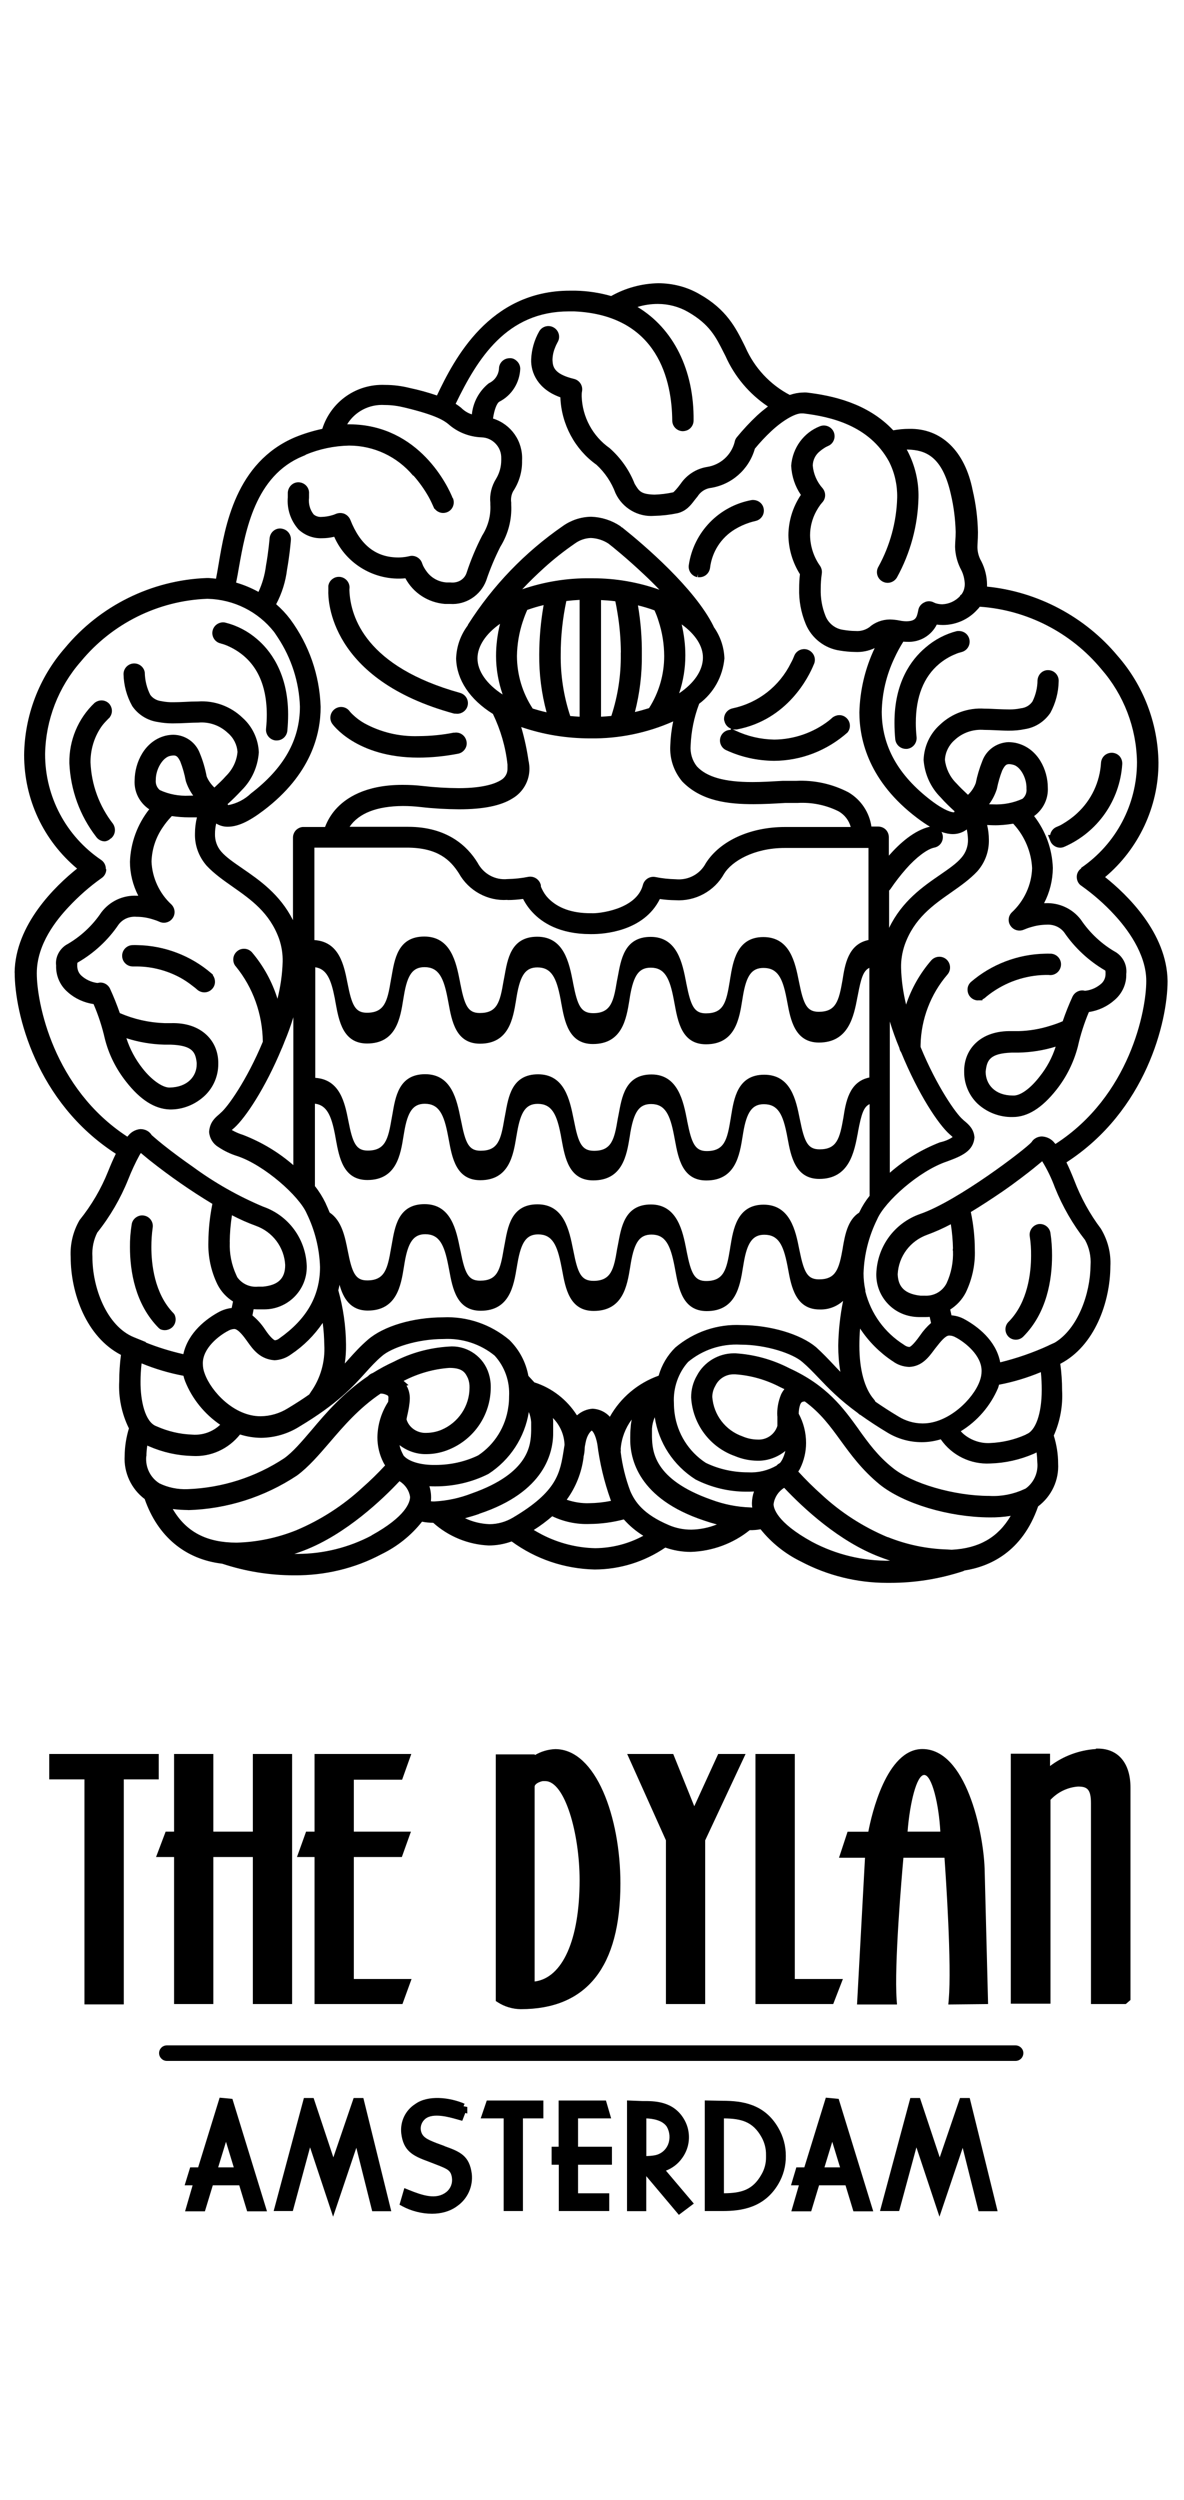 <svg width="45" height="95" viewBox="0 0 45 95" fill="none" xmlns="http://www.w3.org/2000/svg">
<g clip-path="url(#clip0_4176_737)">
<path d="M6.033 66.654H1.872V67.619H3.21V76.17H4.705V67.619H6.033V66.654Z" fill="black"/>
<path d="M6.616 76.157H8.108V70.57H9.61V76.157H11.102V66.654H9.61V69.605H8.108V66.654H6.616V69.605H6.296L5.931 70.57H6.616V76.157Z" fill="black"/>
<path d="M15.296 76.157L15.642 75.205H13.448V70.57H15.273L15.618 69.605H13.448V67.632H15.283L15.632 66.654H11.955V69.605H11.633L11.287 70.57H11.955V76.157H15.296Z" fill="black"/>
<path d="M21.103 66.469C20.83 66.479 20.563 66.558 20.329 66.697L20.322 66.67H18.843V76.042L18.919 76.091C19.179 76.259 19.483 76.348 19.792 76.352C22.305 76.352 23.58 74.744 23.58 71.575C23.58 69.065 22.655 66.469 21.103 66.469ZM20.319 75.301V67.899C20.319 67.797 20.481 67.714 20.625 67.685H20.721C21.469 67.685 22.029 69.674 22.029 71.453C22.029 73.716 21.38 75.166 20.319 75.301Z" fill="black"/>
<path d="M26.802 76.157V69.935L28.337 66.654H27.296L26.387 68.64L25.587 66.654H23.837L25.31 69.935V76.157H26.802Z" fill="black"/>
<path d="M28.713 66.654V76.157H31.668L32.036 75.205H30.208V66.654H28.713Z" fill="black"/>
<path d="M36.039 76.174L37.554 76.157L37.422 71.008C37.373 69.585 36.707 66.466 35.057 66.466C33.687 66.466 33.123 68.976 33.002 69.608H32.214L31.888 70.597H32.876L32.573 76.174H34.092L34.079 75.996C33.983 74.665 34.27 71.341 34.336 70.597H35.897C35.95 71.348 36.174 74.665 36.058 75.996L36.042 76.177L36.039 76.174ZM34.494 69.605C34.576 68.535 34.836 67.451 35.126 67.451C35.416 67.451 35.683 68.554 35.739 69.605H34.494Z" fill="black"/>
<path d="M41.721 66.449H41.662L41.642 66.466C41.013 66.509 40.41 66.733 39.909 67.112V66.644H38.417V76.144H39.926V68.396C40.203 68.1 40.575 67.922 40.97 67.892C41.313 67.892 41.464 67.984 41.464 68.528V76.157H42.788L42.966 76.002V67.932C42.966 67.003 42.502 66.449 41.721 66.449Z" fill="black"/>
<path d="M8.348 79.715L7.531 82.363H7.228L7.018 83.045H7.321L7.034 84.033H7.788L8.088 83.045H9.093L9.393 84.033H10.147L8.833 79.761L8.348 79.715ZM8.885 82.363H8.292L8.589 81.391L8.885 82.363Z" fill="black"/>
<path d="M13.441 79.728L12.67 81.984L11.919 79.728H11.55L10.401 84.023H11.129L11.784 81.602L12.66 84.238L13.543 81.619L14.146 84.03H14.871L13.81 79.728H13.441Z" fill="black"/>
<path d="M16.897 81.553L16.584 81.438C16.225 81.296 16.037 81.21 15.994 80.947C15.971 80.789 16.037 80.627 16.162 80.522C16.455 80.278 17.078 80.456 17.345 80.532L17.569 80.594L17.684 80.295L17.76 80.318V80.067L17.618 80.041L17.658 79.945C17.094 79.702 16.264 79.603 15.777 79.959C15.404 80.199 15.204 80.624 15.25 81.069C15.329 81.747 15.694 81.928 16.284 82.143L16.64 82.281C17.025 82.433 17.14 82.489 17.177 82.762C17.206 82.969 17.124 83.177 16.959 83.305C16.577 83.602 16.067 83.434 15.536 83.22L15.368 83.151L15.184 83.783L15.302 83.846C15.615 84.014 16.017 84.126 16.419 84.126C16.762 84.126 17.104 84.04 17.381 83.832C17.773 83.556 17.984 83.088 17.931 82.607C17.842 81.925 17.496 81.77 16.893 81.556L16.897 81.553Z" fill="black"/>
<path d="M18.27 80.502H19.143V84.023H19.875V80.502H20.652V79.823H18.501L18.27 80.502Z" fill="black"/>
<path d="M21.97 80.502H23.228L23.03 79.823H21.232V81.579H20.965V82.264H21.238V84.023H23.155V83.348H21.97V82.264H23.258V81.579H21.97V80.502Z" fill="black"/>
<path d="M25.929 82.007C26.14 81.714 26.226 81.355 26.166 80.996C26.14 80.832 26.081 80.673 25.995 80.528C25.587 79.84 24.872 79.84 24.414 79.843L23.831 79.82V84.027H24.562V82.696L25.801 84.168L26.37 83.74L25.31 82.488C25.557 82.393 25.771 82.231 25.926 82.011L25.929 82.007ZM25.389 81.497C25.3 81.718 25.096 81.876 24.858 81.909C24.763 81.925 24.664 81.932 24.565 81.935V80.502C24.809 80.512 25.175 80.568 25.343 80.818C25.461 81.026 25.478 81.273 25.392 81.494L25.389 81.497Z" fill="black"/>
<path d="M27.464 79.833L26.786 79.82V84.023H27.461C28.166 84.023 29.042 83.908 29.579 83.002C29.773 82.676 29.872 82.304 29.866 81.932C29.869 81.553 29.77 81.184 29.579 80.858C29.058 79.955 28.215 79.833 27.464 79.833ZM29.114 81.892V81.971C29.118 82.205 29.058 82.436 28.937 82.64C28.61 83.22 28.182 83.342 27.514 83.348V80.502C28.182 80.509 28.614 80.63 28.94 81.21C29.058 81.418 29.118 81.652 29.114 81.892Z" fill="black"/>
<path d="M31.387 79.715L30.57 82.363H30.267L30.063 83.045H30.363L30.076 84.033H30.831L31.13 83.045H32.135L32.435 84.033H33.189L31.875 79.761L31.391 79.715H31.387ZM31.928 82.363H31.335L31.631 81.391L31.928 82.363Z" fill="black"/>
<path d="M36.487 79.728L35.716 81.984L34.965 79.728H34.599L33.446 84.023H34.174L34.83 81.602L35.706 84.238L36.589 81.622L37.192 84.03H37.916L36.856 79.728H36.487Z" fill="black"/>
<path d="M38.598 77.728H6.339C6.178 77.728 6.046 77.86 6.046 78.022C6.046 78.183 6.178 78.318 6.342 78.318H38.598C38.763 78.318 38.895 78.186 38.895 78.015C38.891 77.854 38.756 77.728 38.598 77.728Z" fill="black"/>
<path d="M17.259 27.839C16.818 27.928 16.363 27.971 15.905 27.974C15.177 27.997 14.462 27.826 13.833 27.477C13.678 27.388 13.534 27.279 13.402 27.151C13.369 27.121 13.339 27.088 13.316 27.062L13.296 27.039C13.168 26.854 12.914 26.811 12.73 26.94C12.641 27.003 12.582 27.095 12.562 27.203C12.542 27.309 12.568 27.418 12.624 27.5C12.631 27.513 13.527 28.791 15.902 28.791C16.406 28.791 16.913 28.738 17.407 28.643C17.513 28.623 17.605 28.564 17.668 28.472C17.73 28.383 17.753 28.274 17.73 28.169C17.707 28.063 17.651 27.971 17.559 27.908C17.47 27.846 17.361 27.826 17.256 27.846L17.259 27.839Z" fill="black"/>
<path d="M26.499 21.933L26.522 21.818V21.936H26.585C26.785 21.936 26.953 21.791 26.986 21.587C27.059 20.974 27.401 20.437 27.932 20.114C28.106 20.009 28.291 19.924 28.485 19.861C28.561 19.838 28.637 19.815 28.716 19.798C28.821 19.775 28.91 19.713 28.97 19.62C29.029 19.528 29.045 19.419 29.022 19.314C28.979 19.116 28.795 18.985 28.578 19.001C27.329 19.225 26.364 20.22 26.179 21.472C26.146 21.686 26.285 21.887 26.496 21.933H26.499Z" fill="black"/>
<path d="M27.527 27.378C27.553 27.526 27.652 27.642 27.784 27.691L27.764 27.737C27.715 27.737 27.668 27.747 27.622 27.763C27.52 27.803 27.441 27.879 27.398 27.978C27.355 28.076 27.352 28.188 27.392 28.287C27.431 28.389 27.507 28.468 27.606 28.511C28.179 28.775 28.788 28.907 29.421 28.913C30.442 28.907 31.424 28.531 32.208 27.839C32.277 27.757 32.31 27.651 32.3 27.543C32.29 27.434 32.237 27.338 32.155 27.269C32.01 27.147 31.806 27.144 31.638 27.269C31.592 27.312 31.546 27.352 31.496 27.391C30.907 27.846 30.169 28.099 29.427 28.106C28.91 28.096 28.41 27.981 27.945 27.76L27.846 27.714C27.873 27.721 27.909 27.721 27.929 27.721H28.001C29.928 27.358 30.738 25.728 30.93 25.25L30.946 25.214C31.022 25.003 30.916 24.776 30.706 24.693C30.603 24.654 30.495 24.66 30.396 24.703C30.297 24.749 30.221 24.828 30.185 24.927C30.152 25.013 30.113 25.099 30.063 25.188C29.625 26.08 28.818 26.709 27.85 26.917C27.632 26.96 27.491 27.164 27.523 27.381L27.527 27.378Z" fill="black"/>
<path d="M8.395 24.456C8.48 24.476 8.563 24.506 8.642 24.539C9.633 24.977 10.137 25.856 10.14 27.157C10.14 27.322 10.131 27.503 10.111 27.698C10.091 27.918 10.256 28.116 10.476 28.139H10.519C10.727 28.139 10.898 27.981 10.921 27.773C10.941 27.556 10.951 27.352 10.951 27.157C10.951 25.527 10.213 24.664 9.778 24.295C9.432 23.992 9.014 23.771 8.559 23.659C8.454 23.636 8.345 23.659 8.253 23.718C8.161 23.778 8.101 23.87 8.078 23.975C8.055 24.081 8.078 24.189 8.138 24.282C8.197 24.371 8.289 24.433 8.395 24.453V24.456Z" fill="black"/>
<path d="M4.214 31.865C4.379 31.733 4.419 31.499 4.297 31.308C3.773 30.633 3.476 29.826 3.44 28.976C3.437 28.531 3.555 28.093 3.789 27.714C3.855 27.605 3.934 27.503 4.027 27.408C4.069 27.362 4.096 27.335 4.109 27.322L4.171 27.263V27.256C4.283 27.111 4.283 26.907 4.158 26.752C4.017 26.591 3.773 26.568 3.592 26.713C2.966 27.306 2.62 28.142 2.636 29.005C2.683 30.027 3.035 30.995 3.651 31.796C3.727 31.907 3.852 31.973 3.984 31.973L4.023 31.967C4.096 31.95 4.158 31.914 4.211 31.861L4.214 31.865Z" fill="black"/>
<path d="M6.075 50.503C6.135 50.536 6.201 50.549 6.267 50.549C6.306 50.549 6.349 50.542 6.388 50.529C6.494 50.496 6.579 50.427 6.629 50.331C6.691 50.213 6.691 50.068 6.629 49.949L6.599 49.91C5.858 49.155 5.753 48.009 5.753 47.39C5.753 47.146 5.769 46.899 5.802 46.662C5.842 46.441 5.693 46.23 5.473 46.194C5.364 46.174 5.259 46.2 5.17 46.263C5.081 46.326 5.021 46.418 5.005 46.527C4.959 46.81 4.936 47.103 4.939 47.39C4.939 48.292 5.13 49.56 6.036 50.47L6.075 50.499V50.503Z" fill="black"/>
<path d="M8.088 37.036L8.032 36.987C7.252 36.315 6.253 35.936 5.229 35.916C5.16 35.913 5.094 35.913 5.025 35.916C4.801 35.929 4.629 36.121 4.643 36.345C4.649 36.453 4.695 36.552 4.778 36.625C4.857 36.697 4.962 36.73 5.061 36.727H5.219C5.792 36.733 6.359 36.885 6.86 37.158C7.024 37.25 7.182 37.356 7.334 37.478C7.387 37.517 7.439 37.557 7.485 37.6C7.558 37.669 7.657 37.708 7.759 37.712H7.765C7.871 37.712 7.973 37.672 8.049 37.596C8.128 37.52 8.171 37.418 8.171 37.31C8.171 37.221 8.144 37.135 8.092 37.066V37.036H8.088Z" fill="black"/>
<path d="M42.561 28.748C42.492 28.666 42.393 28.617 42.284 28.607C42.176 28.6 42.07 28.633 41.988 28.702C41.906 28.772 41.856 28.87 41.846 28.982C41.803 29.72 41.481 30.405 40.937 30.906C40.769 31.064 40.578 31.199 40.377 31.318C40.305 31.361 40.229 31.397 40.137 31.433C40.015 31.492 39.936 31.605 39.913 31.73H39.83L39.916 31.954C39.975 32.108 40.127 32.214 40.295 32.214C40.344 32.214 40.394 32.204 40.443 32.184C41.715 31.631 42.561 30.425 42.653 29.042C42.66 28.933 42.627 28.828 42.558 28.745L42.561 28.748Z" fill="black"/>
<path d="M39.478 46.517H39.471C39.25 46.556 39.102 46.767 39.138 46.985C39.175 47.225 39.191 47.472 39.188 47.716C39.188 48.335 39.076 49.488 38.328 50.236C38.176 50.391 38.176 50.638 38.328 50.796C38.404 50.872 38.506 50.911 38.608 50.911C38.71 50.911 38.812 50.872 38.888 50.796C39.794 49.89 39.985 48.622 39.985 47.716C39.985 47.426 39.968 47.136 39.922 46.843C39.883 46.632 39.685 46.49 39.474 46.517H39.478Z" fill="black"/>
<path d="M0.558 36.961C0.558 38.496 1.365 41.885 4.402 43.845C4.303 44.046 4.205 44.274 4.106 44.521C3.842 45.179 3.483 45.795 3.022 46.369C2.775 46.797 2.66 47.284 2.686 47.769C2.686 49.142 3.279 50.806 4.597 51.488C4.554 51.824 4.531 52.163 4.531 52.492C4.498 53.108 4.626 53.728 4.9 54.281C4.797 54.62 4.741 54.973 4.738 55.322C4.699 55.961 4.989 56.584 5.499 56.966C5.993 58.386 7.037 59.258 8.444 59.423C9.327 59.716 10.249 59.865 11.175 59.865H11.191C12.338 59.874 13.487 59.604 14.495 59.064C15.095 58.774 15.629 58.349 16.04 57.826C16.179 57.855 16.324 57.868 16.465 57.868C17.045 58.389 17.789 58.695 18.573 58.731C18.873 58.731 19.166 58.679 19.446 58.577C20.365 59.249 21.453 59.617 22.599 59.644C23.564 59.641 24.49 59.351 25.287 58.81C25.596 58.919 25.923 58.975 26.255 58.975C27.069 58.949 27.863 58.659 28.495 58.148C28.634 58.152 28.772 58.139 28.907 58.115C29.322 58.633 29.852 59.054 30.442 59.341C31.444 59.871 32.57 60.151 33.703 60.151C33.739 60.151 33.776 60.151 33.812 60.151H33.838C34.77 60.151 35.693 60.006 36.612 59.706L36.651 59.683C37.603 59.535 38.849 58.992 39.455 57.246C39.969 56.857 40.252 56.248 40.216 55.612C40.216 55.253 40.156 54.897 40.051 54.554C40.291 54.014 40.4 53.421 40.367 52.838C40.367 52.499 40.344 52.16 40.298 51.827C41.602 51.152 42.195 49.488 42.202 48.118C42.228 47.62 42.106 47.133 41.84 46.691C41.418 46.132 41.079 45.512 40.828 44.853C40.726 44.596 40.627 44.366 40.532 44.172C43.559 42.215 44.373 38.825 44.376 37.283C44.353 35.449 42.821 33.983 42.001 33.331C43.276 32.263 44.034 30.652 44.03 28.982C44.011 27.49 43.46 26.047 42.479 24.927C41.24 23.438 39.438 22.483 37.514 22.292C37.514 22.266 37.514 22.239 37.514 22.213C37.511 21.913 37.439 21.61 37.297 21.33C37.202 21.169 37.152 20.984 37.149 20.8C37.149 20.747 37.152 20.684 37.156 20.615C37.162 20.51 37.169 20.388 37.169 20.23C37.159 19.69 37.09 19.153 36.968 18.632C36.675 17.143 35.779 16.27 34.55 16.297C34.349 16.297 34.148 16.317 33.95 16.353C32.969 15.309 31.615 15.032 30.666 14.917C30.613 14.913 30.561 14.913 30.518 14.917C30.347 14.92 30.179 14.953 30.017 15.009C29.269 14.617 28.673 13.978 28.331 13.197L28.281 13.095C27.968 12.469 27.616 11.758 26.585 11.178C26.114 10.904 25.577 10.766 25.027 10.763C24.397 10.773 23.778 10.941 23.228 11.25C22.79 11.125 22.335 11.056 21.877 11.046H21.66C18.596 11.046 17.262 13.648 16.607 15.029C16.268 14.913 15.922 14.818 15.576 14.745C15.266 14.666 14.947 14.627 14.634 14.627C13.54 14.581 12.578 15.266 12.249 16.297C11.896 16.373 11.55 16.478 11.214 16.616C8.955 17.575 8.549 20.003 8.306 21.455C8.273 21.656 8.24 21.841 8.21 21.992C8.125 21.982 8.032 21.973 7.937 21.966H7.854C5.763 22.045 3.796 23.017 2.465 24.628C1.484 25.751 0.934 27.194 0.917 28.689C0.917 30.372 1.648 31.934 2.93 33.008C2.11 33.663 0.578 35.133 0.555 36.964L0.558 36.961ZM4.023 33.021C4.023 32.886 3.961 32.761 3.849 32.682C2.508 31.776 1.711 30.27 1.714 28.653C1.737 27.358 2.218 26.11 3.078 25.132C4.264 23.695 6.01 22.829 7.861 22.756H7.904C8.889 22.783 9.805 23.241 10.411 24.008C10.411 24.008 10.47 24.087 10.559 24.226C11.076 25.01 11.369 25.919 11.399 26.851C11.399 28.113 10.793 29.19 9.538 30.152C9.294 30.386 8.988 30.537 8.688 30.593C8.681 30.593 8.675 30.593 8.668 30.593C8.658 30.573 8.652 30.554 8.648 30.567C8.648 30.567 8.648 30.564 8.648 30.56C8.836 30.392 9.017 30.211 9.185 30.03C9.567 29.651 9.798 29.144 9.837 28.59C9.818 28.086 9.59 27.605 9.218 27.276C8.764 26.838 8.144 26.614 7.525 26.657C7.35 26.657 7.186 26.663 7.024 26.673C6.879 26.68 6.738 26.686 6.599 26.686C6.445 26.69 6.29 26.677 6.128 26.644C5.954 26.624 5.796 26.528 5.71 26.403C5.581 26.146 5.509 25.863 5.502 25.55C5.466 25.329 5.255 25.181 5.035 25.217C4.837 25.25 4.692 25.422 4.695 25.622C4.705 26.041 4.814 26.453 5.025 26.831C5.245 27.154 5.595 27.375 5.977 27.434C6.168 27.47 6.362 27.49 6.553 27.49C6.744 27.49 6.925 27.484 7.1 27.474C7.245 27.467 7.387 27.46 7.541 27.46C7.95 27.424 8.355 27.566 8.658 27.852C8.879 28.037 9.011 28.31 9.027 28.574C8.997 28.92 8.843 29.239 8.586 29.493C8.451 29.648 8.309 29.776 8.187 29.892C8.174 29.905 8.161 29.915 8.148 29.928C8.016 29.803 7.91 29.648 7.854 29.503C7.798 29.206 7.713 28.913 7.601 28.64C7.446 28.215 7.054 27.932 6.596 27.922C6.491 27.922 6.385 27.935 6.28 27.961C5.489 28.169 5.124 28.982 5.117 29.645C5.091 30.076 5.285 30.481 5.647 30.738C5.654 30.741 5.664 30.748 5.674 30.751C5.226 31.318 4.965 32.016 4.939 32.748C4.939 33.199 5.051 33.64 5.255 34.039C5.239 34.039 5.219 34.039 5.203 34.039C4.676 34.013 4.172 34.246 3.849 34.675C3.51 35.182 3.048 35.61 2.505 35.913C2.241 36.088 2.096 36.394 2.133 36.687C2.119 37.076 2.277 37.445 2.571 37.699C2.844 37.946 3.193 38.104 3.556 38.157C3.737 38.578 3.882 39.02 3.984 39.471C4.135 40.074 4.412 40.624 4.797 41.111C5.334 41.796 5.875 42.142 6.451 42.162C6.952 42.172 7.443 41.968 7.802 41.619C8.118 41.309 8.296 40.881 8.296 40.439V40.357C8.286 39.949 8.131 39.593 7.851 39.329C7.525 39.02 7.057 38.865 6.501 38.881H6.253C5.664 38.861 5.094 38.733 4.554 38.499C4.445 38.186 4.32 37.873 4.181 37.57C4.096 37.392 3.895 37.303 3.724 37.353C3.71 37.353 3.701 37.353 3.684 37.353C3.457 37.32 3.249 37.221 3.085 37.069C2.982 36.971 2.93 36.832 2.936 36.677C2.936 36.645 2.936 36.608 2.946 36.582C3.569 36.226 4.109 35.725 4.504 35.139C4.662 34.928 4.913 34.816 5.189 34.839C5.397 34.839 5.601 34.872 5.802 34.935C5.891 34.961 5.977 34.991 6.062 35.03C6.237 35.109 6.448 35.053 6.557 34.899C6.675 34.74 6.659 34.517 6.514 34.371C6.056 33.95 5.782 33.35 5.759 32.741C5.773 32.273 5.921 31.822 6.188 31.436C6.28 31.298 6.385 31.166 6.504 31.041L6.53 31.012C6.751 31.044 6.972 31.061 7.192 31.061C7.291 31.061 7.39 31.061 7.485 31.061C7.436 31.262 7.41 31.469 7.41 31.677C7.397 32.125 7.555 32.556 7.854 32.899C8.141 33.205 8.484 33.446 8.846 33.7C9.534 34.184 10.249 34.681 10.608 35.679C10.704 35.959 10.75 36.252 10.743 36.546C10.73 37.023 10.661 37.494 10.546 37.956C10.345 37.31 10.015 36.707 9.574 36.187C9.501 36.108 9.399 36.058 9.291 36.055C9.175 36.051 9.077 36.088 8.997 36.163C8.918 36.236 8.869 36.338 8.866 36.447C8.862 36.556 8.899 36.661 8.968 36.733C9.617 37.531 9.976 38.535 9.989 39.589C9.373 41.068 8.642 42.083 8.391 42.287C8.365 42.314 8.339 42.337 8.309 42.363C8.167 42.485 7.973 42.653 7.947 43.012C7.963 43.252 8.095 43.467 8.293 43.585C8.517 43.737 8.764 43.855 9.021 43.934C10.042 44.274 11.373 45.45 11.659 46.118C11.969 46.757 12.14 47.443 12.163 48.148C12.163 49.241 11.662 50.124 10.621 50.858C10.572 50.901 10.509 50.928 10.45 50.934C10.417 50.928 10.276 50.832 10.062 50.506C9.933 50.312 9.775 50.137 9.594 49.989L9.64 49.752C9.706 49.758 9.772 49.758 9.837 49.758H10.045C10.931 49.758 11.656 49.04 11.659 48.154V48.108C11.62 47.077 10.967 46.191 10.002 45.855C9.06 45.459 8.164 44.952 7.334 44.343C6.935 44.066 6.537 43.77 6.214 43.513C6.069 43.397 5.947 43.295 5.865 43.223L5.766 43.137C5.677 42.992 5.522 42.907 5.334 42.907C5.15 42.923 4.979 43.019 4.87 43.163C4.86 43.173 4.85 43.187 4.84 43.196C2.021 41.358 1.398 38.104 1.398 36.987C1.398 35.87 2.156 34.948 2.61 34.464C2.989 34.059 3.407 33.69 3.855 33.373C3.967 33.301 4.037 33.176 4.04 33.041L4.023 33.021ZM15.717 18.076C15.935 18.323 16.129 18.596 16.291 18.883C16.38 19.044 16.429 19.159 16.452 19.209L16.508 19.334H16.521C16.561 19.387 16.61 19.426 16.673 19.456C16.772 19.502 16.88 19.505 16.982 19.469C17.193 19.393 17.302 19.159 17.216 18.932H17.206C17.045 18.52 15.948 16.142 13.29 16.125C13.257 16.125 13.227 16.125 13.194 16.125C13.491 15.641 14.034 15.351 14.627 15.391C14.884 15.391 15.138 15.427 15.388 15.49C16.61 15.783 16.884 15.994 17.035 16.112C17.384 16.425 17.836 16.603 18.303 16.62C18.511 16.626 18.702 16.715 18.843 16.867C18.985 17.018 19.058 17.216 19.051 17.423V17.483C19.051 17.733 18.985 17.977 18.857 18.191C18.682 18.468 18.603 18.797 18.636 19.107V19.179C18.659 19.591 18.554 19.993 18.326 20.352C18.093 20.803 17.895 21.274 17.737 21.758C17.658 22.012 17.411 22.167 17.117 22.134C17.068 22.134 17.019 22.134 16.969 22.134C16.683 22.114 16.416 21.976 16.238 21.748C16.179 21.673 16.126 21.59 16.083 21.505C16.07 21.475 16.057 21.445 16.047 21.416C15.984 21.202 15.757 21.08 15.556 21.136L15.444 21.159C15.345 21.175 15.243 21.185 15.141 21.185C14.291 21.185 13.695 20.718 13.316 19.756C13.273 19.654 13.194 19.571 13.089 19.525C12.987 19.485 12.875 19.485 12.766 19.528C12.716 19.551 12.664 19.571 12.608 19.584C12.486 19.62 12.357 19.64 12.222 19.644C12.107 19.654 11.992 19.611 11.923 19.551C11.784 19.38 11.718 19.153 11.745 18.916V18.764C11.764 18.543 11.6 18.349 11.373 18.329C11.149 18.309 10.957 18.481 10.938 18.715V18.902C10.902 19.34 11.043 19.779 11.346 20.121C11.587 20.345 11.909 20.467 12.239 20.454C12.397 20.454 12.552 20.434 12.703 20.398C13.155 21.439 14.258 22.088 15.408 21.976C15.704 22.529 16.264 22.898 16.907 22.951H17.104C17.697 22.994 18.264 22.631 18.478 22.065C18.626 21.62 18.811 21.185 19.015 20.78C19.315 20.296 19.459 19.742 19.43 19.182V19.097C19.407 18.948 19.436 18.794 19.502 18.672C19.733 18.323 19.852 17.914 19.842 17.506C19.884 16.771 19.427 16.122 18.738 15.905C18.781 15.589 18.883 15.309 18.985 15.262C19.45 15.022 19.749 14.548 19.773 14.017C19.773 13.909 19.73 13.806 19.654 13.731C19.578 13.655 19.483 13.602 19.367 13.612C19.147 13.612 18.965 13.793 18.965 14.007C18.949 14.245 18.807 14.455 18.593 14.557L18.557 14.581C18.201 14.877 17.98 15.292 17.934 15.747C17.783 15.701 17.641 15.612 17.519 15.49C17.453 15.437 17.388 15.391 17.318 15.345C18.152 13.622 19.255 11.833 21.624 11.833H21.825C25.03 11.978 25.537 14.495 25.55 15.981C25.55 16.205 25.732 16.386 25.956 16.386C26.074 16.379 26.166 16.343 26.242 16.267C26.318 16.191 26.361 16.089 26.361 15.981C26.384 14.063 25.593 12.482 24.229 11.665C24.48 11.589 24.74 11.55 25.003 11.55C25.405 11.55 25.804 11.655 26.153 11.856C26.97 12.327 27.204 12.799 27.504 13.395L27.573 13.53C27.922 14.314 28.479 14.973 29.187 15.447C29.045 15.556 28.907 15.668 28.775 15.79C28.502 16.046 28.242 16.326 28.001 16.62C27.955 16.676 27.929 16.745 27.922 16.797C27.794 17.298 27.379 17.67 26.865 17.746C26.463 17.812 26.101 18.046 25.873 18.379C25.722 18.586 25.626 18.678 25.59 18.708C25.349 18.761 25.106 18.79 24.872 18.797C24.361 18.78 24.295 18.675 24.121 18.385C23.92 17.871 23.597 17.407 23.169 17.028C22.526 16.577 22.131 15.842 22.108 15.058C22.108 14.996 22.108 14.933 22.121 14.87C22.161 14.656 22.026 14.449 21.815 14.399C21.027 14.208 21.011 13.918 20.998 13.678C21.001 13.517 21.034 13.358 21.097 13.21C21.123 13.138 21.159 13.069 21.192 13.006C21.308 12.815 21.245 12.565 21.051 12.449C20.958 12.393 20.846 12.377 20.744 12.403C20.639 12.43 20.55 12.495 20.494 12.591C20.309 12.914 20.204 13.283 20.188 13.655C20.168 14.165 20.451 14.801 21.298 15.098C21.334 16.119 21.851 17.081 22.668 17.66C22.988 17.954 23.238 18.323 23.393 18.741C23.656 19.308 24.249 19.654 24.862 19.604C25.162 19.598 25.458 19.564 25.755 19.502C26.084 19.42 26.255 19.196 26.39 19.018C26.427 18.972 26.459 18.929 26.512 18.866C26.614 18.701 26.782 18.586 26.963 18.55C27.79 18.438 28.462 17.852 28.69 17.051C28.881 16.817 29.091 16.593 29.312 16.386C29.744 15.981 30.231 15.694 30.482 15.71H30.531C31.569 15.836 33.031 16.162 33.786 17.535C34.003 17.96 34.108 18.435 34.099 18.909C34.075 19.825 33.828 20.734 33.387 21.534C33.272 21.726 33.334 21.976 33.529 22.091C33.72 22.206 33.97 22.144 34.089 21.946C34.602 21.017 34.886 19.966 34.909 18.906C34.922 18.293 34.777 17.684 34.49 17.134L34.461 17.084C34.461 17.084 34.49 17.084 34.507 17.084C35.163 17.104 35.812 17.325 36.138 18.78C36.25 19.252 36.309 19.733 36.322 20.21C36.322 20.342 36.316 20.447 36.309 20.546C36.306 20.622 36.299 20.698 36.299 20.78C36.306 21.09 36.391 21.399 36.536 21.666C36.618 21.828 36.661 22.012 36.668 22.193C36.668 22.305 36.645 22.417 36.586 22.523C36.572 22.546 36.559 22.569 36.549 22.582L36.49 22.631V22.651C36.312 22.842 36.068 22.954 35.815 22.964C35.732 22.964 35.65 22.951 35.571 22.928C35.545 22.921 35.522 22.908 35.498 22.898C35.38 22.832 35.235 22.832 35.126 22.895C35.004 22.951 34.919 23.066 34.902 23.185L34.889 23.247C34.84 23.462 34.807 23.603 34.458 23.61C34.365 23.61 34.276 23.6 34.184 23.58C34.066 23.557 33.947 23.544 33.819 23.541C33.525 23.544 33.245 23.652 33.038 23.837C32.89 23.942 32.705 23.995 32.517 23.979C32.362 23.979 32.208 23.962 32.05 23.936C31.747 23.896 31.486 23.692 31.374 23.405C31.243 23.079 31.183 22.733 31.193 22.374C31.193 22.183 31.206 21.992 31.233 21.805C31.249 21.702 31.229 21.6 31.17 21.508C30.926 21.166 30.795 20.76 30.788 20.342C30.788 20.026 30.87 19.709 31.022 19.43C31.071 19.34 31.127 19.252 31.183 19.176L31.249 19.097C31.387 18.952 31.401 18.728 31.269 18.56C31.048 18.316 30.913 18 30.89 17.687C30.897 17.476 30.992 17.282 31.163 17.147C31.229 17.091 31.305 17.038 31.371 16.998L31.463 16.952C31.565 16.913 31.644 16.837 31.687 16.735C31.73 16.636 31.73 16.524 31.691 16.425C31.608 16.218 31.371 16.116 31.163 16.198C30.547 16.438 30.119 17.021 30.07 17.7C30.09 18.099 30.215 18.481 30.439 18.807C30.136 19.258 29.971 19.785 29.964 20.335C29.971 20.862 30.123 21.376 30.403 21.821C30.383 21.999 30.373 22.183 30.373 22.361C30.36 22.829 30.445 23.284 30.623 23.715C30.847 24.255 31.345 24.641 31.918 24.723C32.112 24.756 32.31 24.773 32.498 24.776C32.755 24.789 33.011 24.74 33.245 24.628C32.883 25.389 32.685 26.219 32.662 27.069C32.662 28.142 33.041 29.71 34.853 31.081C35.031 31.216 35.196 31.328 35.347 31.417C35.344 31.417 35.337 31.417 35.334 31.417C34.751 31.555 34.204 32.036 33.782 32.517V31.819C33.782 31.71 33.743 31.611 33.67 31.532C33.594 31.456 33.496 31.413 33.38 31.41H33.12C33.041 30.873 32.728 30.396 32.251 30.112C31.635 29.789 30.939 29.638 30.254 29.674H29.737C29.339 29.697 28.963 29.72 28.597 29.72C27.537 29.72 26.861 29.529 26.486 29.124C26.308 28.9 26.226 28.617 26.249 28.327C26.272 27.79 26.377 27.263 26.568 26.759L26.575 26.742C27.118 26.337 27.468 25.721 27.533 25.02C27.517 24.591 27.379 24.18 27.131 23.83L27.115 23.791C26.4 22.348 24.47 20.701 23.669 20.062L23.62 20.022C23.62 20.022 23.64 20.039 23.653 20.062L23.577 19.993C23.248 19.775 22.869 19.65 22.464 19.637C22.072 19.644 21.7 19.769 21.383 19.996C19.944 20.994 18.735 22.249 17.793 23.728L17.773 23.774C17.503 24.137 17.351 24.565 17.335 25.026C17.358 25.837 17.855 26.581 18.735 27.131C19.028 27.741 19.216 28.386 19.288 29.052C19.288 29.098 19.288 29.144 19.288 29.203C19.295 29.384 19.199 29.556 19.035 29.648C18.857 29.76 18.412 29.951 17.434 29.951C16.979 29.948 16.521 29.921 16.07 29.869C15.816 29.839 15.556 29.826 15.299 29.826C13.87 29.826 13.125 30.336 12.749 30.765C12.578 30.962 12.446 31.183 12.354 31.427H11.544C11.445 31.42 11.333 31.466 11.251 31.545C11.178 31.621 11.135 31.723 11.135 31.832V34.968C10.638 33.98 9.854 33.443 9.208 32.998C8.879 32.771 8.592 32.576 8.408 32.362C8.246 32.174 8.164 31.937 8.171 31.687C8.171 31.555 8.187 31.423 8.217 31.295C8.345 31.374 8.493 31.417 8.642 31.417C9.021 31.42 9.436 31.239 10.019 30.797C11.814 29.437 12.19 27.909 12.186 26.861C12.147 25.655 11.748 24.506 11.03 23.531C10.872 23.323 10.694 23.132 10.496 22.961C10.717 22.546 10.855 22.098 10.911 21.637C10.994 21.172 11.037 20.747 11.05 20.589L11.056 20.52C11.069 20.312 10.928 20.131 10.72 20.092L10.684 20.085C10.467 20.062 10.269 20.223 10.246 20.457C10.246 20.464 10.206 20.958 10.108 21.502C10.065 21.847 9.969 22.18 9.824 22.493C9.554 22.345 9.271 22.226 8.974 22.14C9.011 21.969 9.044 21.775 9.08 21.567C9.327 20.177 9.696 18.079 11.511 17.334L11.613 17.292V17.282C12.14 17.061 12.697 16.946 13.267 16.933C14.206 16.933 15.092 17.348 15.698 18.072L15.717 18.076ZM41.095 32.998C40.986 33.074 40.921 33.199 40.924 33.327C40.924 33.466 40.993 33.597 41.102 33.663C41.553 33.983 41.975 34.352 42.35 34.76C42.805 35.251 43.569 36.229 43.566 37.283C43.566 38.397 42.94 41.651 40.114 43.473C40.107 43.463 40.097 43.457 40.09 43.447C39.978 43.295 39.807 43.2 39.603 43.187C39.435 43.187 39.28 43.276 39.208 43.401C38.994 43.654 36.395 45.647 34.965 46.135C33.99 46.481 33.338 47.373 33.305 48.411C33.298 48.843 33.459 49.251 33.759 49.561C34.059 49.87 34.461 50.045 34.925 50.051H35.133C35.199 50.051 35.268 50.051 35.334 50.042L35.386 50.276C35.228 50.414 35.087 50.575 34.971 50.746C34.682 51.155 34.576 51.188 34.56 51.188C34.487 51.181 34.421 51.155 34.349 51.099C33.618 50.638 33.1 49.92 32.89 49.083V49.037C32.843 48.823 32.82 48.602 32.82 48.391C32.843 47.676 33.018 46.985 33.338 46.336C33.627 45.66 34.935 44.491 35.989 44.139C36.576 43.924 36.991 43.737 37.037 43.226C37.014 42.903 36.819 42.739 36.678 42.617C36.648 42.594 36.622 42.571 36.589 42.538C36.345 42.337 35.607 41.292 34.988 39.787C34.988 39.771 34.988 39.757 34.988 39.751V39.708C35.008 38.73 35.37 37.781 36.002 37.043C36.154 36.875 36.141 36.618 35.976 36.463C35.808 36.312 35.551 36.325 35.396 36.493C34.968 36.987 34.642 37.56 34.438 38.176C34.326 37.722 34.26 37.254 34.247 36.783C34.24 36.483 34.29 36.187 34.385 35.907C34.744 34.899 35.459 34.398 36.151 33.914C36.513 33.66 36.856 33.419 37.146 33.11C37.439 32.777 37.594 32.352 37.584 31.911C37.584 31.723 37.561 31.535 37.518 31.351C37.518 31.351 37.524 31.351 37.528 31.351C37.6 31.354 37.673 31.361 37.752 31.361C38.009 31.367 38.259 31.341 38.509 31.301C38.516 31.311 38.526 31.321 38.536 31.331C38.951 31.789 39.198 32.385 39.227 32.991C39.208 33.627 38.924 34.24 38.45 34.678C38.312 34.819 38.298 35.037 38.414 35.192C38.526 35.35 38.733 35.406 38.911 35.33C38.997 35.294 39.083 35.261 39.175 35.235C39.369 35.175 39.57 35.142 39.781 35.139C40.044 35.123 40.291 35.231 40.446 35.432C40.848 36.022 41.388 36.523 42.008 36.882C42.018 36.915 42.021 36.951 42.018 36.994C42.024 37.132 41.971 37.267 41.876 37.363C41.705 37.521 41.494 37.62 41.267 37.649C41.25 37.649 41.234 37.649 41.24 37.653C41.049 37.6 40.852 37.692 40.763 37.873C40.624 38.176 40.499 38.489 40.39 38.809C40.239 38.875 40.081 38.931 39.919 38.98C39.527 39.105 39.122 39.174 38.714 39.184H38.447C37.89 39.171 37.419 39.323 37.09 39.632C36.81 39.896 36.655 40.255 36.645 40.657C36.645 40.693 36.645 40.726 36.645 40.752C36.645 41.19 36.826 41.622 37.142 41.931C37.505 42.274 37.999 42.462 38.493 42.449C39.056 42.449 39.6 42.109 40.15 41.414C40.535 40.927 40.809 40.373 40.967 39.767C41.066 39.319 41.207 38.881 41.385 38.459C41.754 38.404 42.09 38.245 42.367 37.998C42.66 37.745 42.818 37.379 42.805 37.017C42.844 36.694 42.703 36.381 42.423 36.193C41.889 35.893 41.428 35.465 41.079 34.948C40.763 34.533 40.262 34.302 39.745 34.322C39.725 34.322 39.705 34.322 39.682 34.322C39.896 33.914 40.011 33.456 40.015 32.985C39.992 32.27 39.741 31.578 39.303 31.012C39.652 30.758 39.847 30.353 39.824 29.931C39.824 29.266 39.458 28.452 38.658 28.244C38.556 28.215 38.447 28.208 38.338 28.202C37.887 28.215 37.492 28.495 37.337 28.913C37.225 29.193 37.139 29.483 37.086 29.756C37.024 29.924 36.925 30.076 36.79 30.204C36.773 30.188 36.754 30.172 36.737 30.155C36.618 30.043 36.483 29.915 36.345 29.763C36.098 29.519 35.947 29.193 35.914 28.874C35.927 28.587 36.062 28.314 36.282 28.123C36.579 27.843 36.984 27.704 37.406 27.737C37.544 27.737 37.689 27.744 37.837 27.75C37.995 27.757 38.16 27.767 38.322 27.767C38.539 27.77 38.753 27.75 38.954 27.708C39.343 27.648 39.692 27.428 39.922 27.088C40.12 26.723 40.229 26.308 40.236 25.902C40.245 25.797 40.212 25.692 40.143 25.609C40.074 25.527 39.978 25.477 39.87 25.468C39.649 25.445 39.455 25.606 39.432 25.85C39.432 26.136 39.359 26.42 39.241 26.657C39.142 26.802 38.987 26.897 38.796 26.917C38.658 26.947 38.516 26.96 38.374 26.96C38.223 26.96 38.065 26.953 37.903 26.947C37.742 26.94 37.58 26.93 37.419 26.93C36.796 26.887 36.174 27.111 35.722 27.543C35.347 27.879 35.12 28.36 35.103 28.88C35.143 29.417 35.37 29.921 35.742 30.293C35.927 30.504 36.128 30.692 36.263 30.814L36.279 30.83C36.276 30.85 36.266 30.87 36.253 30.87C36.19 30.87 35.927 30.83 35.383 30.415C34.132 29.457 33.519 28.357 33.512 27.052C33.525 26.344 33.687 25.659 33.99 25.016C34.089 24.799 34.204 24.588 34.332 24.384C34.382 24.387 34.431 24.39 34.474 24.39C34.955 24.417 35.396 24.153 35.604 23.735C35.68 23.745 35.755 23.751 35.834 23.751C36.335 23.751 36.813 23.537 37.146 23.165C37.178 23.132 37.212 23.096 37.238 23.056C39.03 23.178 40.706 24.038 41.856 25.425C42.713 26.406 43.194 27.661 43.213 28.963C43.213 30.57 42.419 32.072 41.089 32.981L41.095 32.998ZM39.853 51.132C39.264 51.402 38.648 51.616 38.015 51.771C37.854 50.918 37.123 50.394 36.688 50.15C36.526 50.055 36.348 49.999 36.164 49.986L36.114 49.765C36.362 49.607 36.566 49.389 36.704 49.123C36.948 48.618 37.07 48.059 37.05 47.502C37.05 47.018 36.997 46.533 36.898 46.059C37.264 45.838 37.66 45.581 38.108 45.275C38.605 44.932 39.086 44.557 39.27 44.409L39.399 44.303C39.478 44.237 39.55 44.181 39.61 44.129C39.804 44.445 39.965 44.778 40.094 45.13C40.384 45.852 40.776 46.53 41.24 47.123C41.398 47.413 41.471 47.742 41.448 48.082C41.441 49.162 40.964 50.496 40.087 51.023L39.853 51.129V51.132ZM28.591 57.289C28.568 57.289 28.548 57.289 28.525 57.285C28.018 57.269 27.517 57.17 27.039 56.992C24.829 56.215 24.796 55.128 24.779 54.611V54.291C24.789 54.139 24.826 53.995 24.885 53.856C25.033 54.828 25.59 55.684 26.433 56.221C27.026 56.524 27.692 56.686 28.357 56.686C28.456 56.686 28.558 56.686 28.657 56.679C28.607 56.821 28.581 56.969 28.578 57.121C28.578 57.177 28.581 57.233 28.591 57.289ZM16.317 56.478C16.396 56.482 16.472 56.488 16.548 56.485C17.236 56.485 17.928 56.333 18.56 56.014C19.387 55.48 19.944 54.624 20.099 53.658C20.148 53.78 20.178 53.912 20.188 54.041V54.367C20.174 54.887 20.141 55.974 17.921 56.755C17.47 56.93 16.992 57.032 16.508 57.058C16.465 57.058 16.419 57.058 16.376 57.051C16.399 56.857 16.376 56.663 16.32 56.478H16.317ZM14.12 58.353C13.254 58.81 12.285 59.051 11.303 59.051C11.264 59.051 11.228 59.051 11.188 59.051C11.31 59.011 11.432 58.969 11.55 58.922C13.161 58.306 14.574 56.939 15.184 56.287C15.405 56.422 15.556 56.65 15.586 56.89C15.582 57.088 15.431 57.625 14.117 58.349L14.12 58.353ZM29.546 53.82C29.546 53.902 29.546 53.965 29.546 54.021V54.09C29.546 54.123 29.546 54.153 29.546 54.186C29.444 54.515 29.128 54.729 28.785 54.706C28.594 54.703 28.403 54.663 28.219 54.584C27.57 54.357 27.122 53.767 27.072 53.089C27.072 52.944 27.108 52.802 27.188 52.664C27.313 52.397 27.586 52.226 27.879 52.226C27.899 52.226 27.922 52.226 27.942 52.226C28.541 52.268 29.118 52.433 29.658 52.716C29.711 52.739 29.764 52.766 29.813 52.789C29.764 52.852 29.717 52.921 29.684 52.996C29.576 53.26 29.526 53.547 29.543 53.817L29.546 53.82ZM15.339 52.476C15.339 52.476 15.339 52.476 15.342 52.476C15.889 52.193 16.478 52.025 17.081 51.982C17.598 51.982 17.691 52.176 17.789 52.387C17.829 52.496 17.849 52.611 17.845 52.733C17.845 53.434 17.421 54.064 16.775 54.337C16.597 54.41 16.409 54.449 16.212 54.452C15.859 54.472 15.543 54.251 15.451 53.942C15.451 53.916 15.47 53.83 15.487 53.757C15.523 53.593 15.572 53.365 15.576 53.135C15.576 52.967 15.533 52.802 15.451 52.657L15.526 52.637L15.339 52.476ZM35.782 31.614C35.937 31.667 36.078 31.697 36.217 31.697C36.408 31.697 36.596 31.634 36.744 31.519C36.77 31.644 36.786 31.773 36.79 31.904C36.796 32.158 36.708 32.405 36.539 32.596C36.352 32.817 36.062 33.014 35.729 33.245C35.077 33.693 34.283 34.243 33.792 35.261V33.844C33.812 33.825 33.832 33.802 33.848 33.779C34.026 33.515 34.224 33.261 34.434 33.021C34.817 32.583 35.248 32.26 35.508 32.211C35.614 32.191 35.706 32.132 35.765 32.043C35.825 31.954 35.848 31.848 35.828 31.733C35.818 31.69 35.805 31.654 35.785 31.618L35.782 31.614ZM11.149 38.657V44.277C10.588 43.789 9.953 43.407 9.245 43.131C9.093 43.084 8.948 43.022 8.81 42.943C8.839 42.913 8.872 42.887 8.905 42.86C9.33 42.475 10.078 41.362 10.714 39.83C10.727 39.807 10.737 39.784 10.743 39.761C10.77 39.705 10.79 39.645 10.812 39.589C10.941 39.286 11.053 38.973 11.149 38.657ZM36.22 47.532C36.236 47.956 36.154 48.385 35.976 48.767C35.818 49.076 35.495 49.261 35.136 49.238H34.985C34.253 49.159 34.135 48.773 34.118 48.424C34.154 47.739 34.596 47.153 35.245 46.922C35.551 46.81 35.851 46.675 36.138 46.523C36.187 46.833 36.213 47.143 36.22 47.452L36.213 47.459V47.532H36.22ZM21.541 56.989C21.887 56.514 22.105 55.961 22.18 55.378V55.352C22.207 55.246 22.22 55.141 22.223 55.029C22.223 54.989 22.233 54.943 22.243 54.894L22.256 54.825C22.309 54.538 22.434 54.403 22.49 54.363C22.54 54.4 22.635 54.531 22.701 54.871C22.793 55.595 22.961 56.307 23.208 56.995V57.005C23.208 57.005 23.221 57.025 23.225 57.035C22.948 57.091 22.668 57.121 22.385 57.124C22.101 57.134 21.815 57.084 21.545 56.995L21.541 56.989ZM11.804 52.917C11.784 52.94 11.768 52.964 11.755 52.99C11.524 53.154 11.257 53.326 10.941 53.517C10.628 53.711 10.272 53.817 9.903 53.82C8.905 53.823 8.026 52.888 7.779 52.196C7.733 52.077 7.709 51.952 7.709 51.824C7.696 51.234 8.329 50.75 8.675 50.572C8.741 50.532 8.816 50.509 8.905 50.503C9.057 50.503 9.291 50.826 9.366 50.931L9.406 50.987C9.617 51.283 9.88 51.652 10.434 51.692C10.664 51.682 10.885 51.6 11.063 51.468C11.537 51.152 11.946 50.743 12.265 50.272C12.302 50.549 12.321 50.826 12.325 51.102C12.364 51.751 12.176 52.397 11.804 52.911V52.917ZM21.924 53.78C21.551 53.191 20.975 52.743 20.309 52.532L20.082 52.285C19.987 51.768 19.743 51.3 19.357 50.918C18.649 50.325 17.756 50.019 16.841 50.061C15.698 50.061 14.578 50.394 13.982 50.911C13.692 51.162 13.484 51.392 13.263 51.639C13.211 51.699 13.158 51.755 13.105 51.817C13.138 51.58 13.155 51.336 13.151 51.096C13.145 50.397 13.046 49.706 12.858 49.034C12.875 48.964 12.891 48.895 12.904 48.823C13.046 49.33 13.313 49.804 13.978 49.804C15.085 49.804 15.24 48.843 15.352 48.141L15.378 47.983C15.51 47.196 15.724 46.902 16.162 46.902C16.706 46.902 16.887 47.317 17.038 48.088L17.075 48.279C17.2 48.961 17.358 49.811 18.27 49.811C19.371 49.811 19.525 48.856 19.641 48.161L19.67 47.993C19.809 47.192 20.013 46.909 20.454 46.909C20.998 46.909 21.179 47.324 21.331 48.095L21.367 48.279C21.492 48.964 21.65 49.818 22.563 49.818C23.679 49.818 23.834 48.862 23.949 48.164L23.976 47.996C24.114 47.196 24.318 46.916 24.763 46.916C25.3 46.916 25.481 47.331 25.633 48.101L25.669 48.292C25.794 48.974 25.952 49.824 26.861 49.824C27.971 49.824 28.126 48.862 28.238 48.161L28.265 48.002C28.396 47.215 28.611 46.922 29.049 46.922C29.592 46.922 29.773 47.324 29.922 48.068L29.955 48.243C30.073 48.885 30.238 49.762 31.147 49.762C31.49 49.775 31.806 49.65 32.043 49.435C31.931 49.995 31.868 50.562 31.859 51.135C31.859 51.471 31.882 51.804 31.941 52.133C31.845 52.038 31.76 51.942 31.671 51.85C31.463 51.629 31.266 51.422 31.015 51.194C30.422 50.697 29.283 50.358 28.182 50.355C27.267 50.308 26.377 50.611 25.666 51.208C25.366 51.504 25.148 51.873 25.033 52.278C24.246 52.558 23.584 53.115 23.179 53.84C23.017 53.662 22.787 53.547 22.526 53.533C22.306 53.547 22.098 53.636 21.937 53.78H21.924ZM20.092 28.94C20.029 28.495 19.934 28.053 19.809 27.628C20.655 27.918 21.532 28.06 22.431 28.06C23.511 28.076 24.595 27.856 25.587 27.414C25.521 27.721 25.485 28.03 25.475 28.34C25.448 28.831 25.606 29.308 25.926 29.694C26.66 30.458 27.708 30.56 28.637 30.56C29.039 30.56 29.451 30.537 29.836 30.514H30.304C30.854 30.481 31.401 30.593 31.882 30.837C32.106 30.969 32.267 31.18 32.333 31.427H29.836C28.518 31.427 27.365 31.95 26.825 32.803C26.608 33.219 26.16 33.459 25.682 33.413C25.422 33.406 25.158 33.38 24.901 33.327C24.701 33.291 24.496 33.413 24.437 33.62C24.197 34.582 22.701 34.724 22.483 34.704H22.444C21.746 34.704 21.205 34.513 20.837 34.134C20.734 34.029 20.655 33.907 20.589 33.765C20.576 33.739 20.566 33.713 20.556 33.683V33.637C20.507 33.423 20.296 33.281 20.079 33.321C19.822 33.373 19.562 33.4 19.288 33.406C18.82 33.453 18.376 33.212 18.152 32.787C17.77 32.161 17.002 31.42 15.51 31.42C15.5 31.42 15.487 31.42 15.477 31.42H13.286C13.639 30.903 14.321 30.636 15.312 30.629C15.54 30.629 15.767 30.643 15.994 30.669C16.472 30.725 16.959 30.751 17.447 30.755C18.369 30.755 19.035 30.62 19.476 30.343C19.878 30.109 20.125 29.674 20.122 29.21C20.122 29.121 20.112 29.035 20.095 28.933L20.092 28.94ZM19.291 34.203C19.489 34.203 19.687 34.187 19.881 34.161C19.977 34.349 20.099 34.523 20.244 34.675C20.593 35.05 21.255 35.498 22.444 35.498H22.477C22.941 35.501 24.463 35.403 25.079 34.164C25.277 34.194 25.478 34.207 25.669 34.21C26.427 34.26 27.155 33.864 27.52 33.205C27.81 32.731 28.653 32.224 29.826 32.224H33.008V35.722C32.234 35.88 32.112 36.661 32.02 37.251C31.882 38.038 31.776 38.45 31.117 38.45C30.673 38.45 30.541 38.176 30.376 37.353L30.363 37.29C30.221 36.582 30.03 35.61 29.012 35.61C27.995 35.61 27.856 36.562 27.751 37.191L27.734 37.3C27.603 38.094 27.504 38.509 26.828 38.509C26.384 38.509 26.255 38.229 26.087 37.382L26.077 37.326C25.936 36.598 25.741 35.603 24.73 35.603C23.719 35.603 23.6 36.483 23.478 37.125L23.445 37.293C23.32 38.064 23.215 38.502 22.546 38.502C22.082 38.502 21.95 38.222 21.785 37.376L21.772 37.303C21.63 36.582 21.433 35.597 20.418 35.597C19.404 35.597 19.288 36.473 19.17 37.115L19.137 37.287C19.002 38.081 18.903 38.496 18.234 38.496C17.786 38.496 17.658 38.216 17.493 37.369L17.48 37.297C17.338 36.575 17.14 35.59 16.126 35.59C15.111 35.59 14.996 36.47 14.881 37.112L14.851 37.277C14.723 38.051 14.614 38.486 13.945 38.486C13.501 38.486 13.372 38.206 13.207 37.359C13.076 36.691 12.901 35.785 11.949 35.725V32.211H15.457C16.646 32.211 17.117 32.685 17.44 33.186C17.809 33.851 18.537 34.25 19.285 34.197L19.291 34.203ZM11.979 36.757C12.42 36.819 12.585 37.227 12.723 37.932L12.756 38.117C12.881 38.802 13.039 39.655 13.952 39.655C15.059 39.655 15.213 38.693 15.325 37.989L15.352 37.83C15.484 37.033 15.691 36.753 16.136 36.753C16.679 36.753 16.864 37.168 17.012 37.939L17.048 38.127C17.173 38.812 17.328 39.662 18.244 39.662C19.344 39.662 19.499 38.707 19.614 38.008L19.641 37.84C19.779 37.043 19.983 36.763 20.425 36.763C20.968 36.763 21.153 37.178 21.301 37.949L21.334 38.133C21.459 38.819 21.617 39.675 22.533 39.675C23.65 39.675 23.805 38.717 23.92 38.018L23.946 37.85C24.084 37.053 24.289 36.773 24.733 36.773C25.27 36.773 25.455 37.188 25.603 37.959L25.639 38.15C25.765 38.835 25.919 39.685 26.832 39.685C27.942 39.685 28.097 38.723 28.209 38.018L28.235 37.86C28.367 37.063 28.574 36.783 29.019 36.783C29.563 36.783 29.747 37.185 29.892 37.929L29.925 38.1C30.044 38.743 30.208 39.619 31.124 39.619C32.26 39.619 32.452 38.614 32.59 37.883L32.606 37.804C32.722 37.195 32.804 36.895 33.041 36.779V40.947C32.267 41.105 32.145 41.889 32.053 42.482C31.915 43.266 31.809 43.677 31.15 43.677C30.706 43.677 30.574 43.404 30.409 42.577L30.396 42.518C30.254 41.81 30.063 40.841 29.045 40.841C28.027 40.841 27.892 41.757 27.784 42.426L27.767 42.531C27.639 43.305 27.537 43.743 26.861 43.743C26.42 43.743 26.288 43.46 26.12 42.613L26.11 42.554C25.975 41.869 25.774 40.831 24.763 40.831C23.752 40.831 23.633 41.711 23.511 42.353L23.478 42.521C23.35 43.295 23.248 43.733 22.579 43.733C22.115 43.733 21.983 43.453 21.818 42.603L21.802 42.528C21.657 41.81 21.462 40.825 20.451 40.825C19.44 40.825 19.321 41.701 19.203 42.343L19.17 42.518C19.035 43.315 18.933 43.73 18.267 43.73C17.819 43.73 17.691 43.45 17.526 42.6L17.509 42.524C17.364 41.806 17.17 40.821 16.159 40.821C15.148 40.821 15.026 41.704 14.914 42.347L14.884 42.511C14.752 43.285 14.647 43.724 13.978 43.724C13.534 43.724 13.405 43.444 13.24 42.594C13.108 41.925 12.931 41.022 11.982 40.96V36.766L11.979 36.757ZM11.966 41.941C12.423 41.994 12.595 42.403 12.733 43.121L12.766 43.305C12.891 43.99 13.049 44.843 13.962 44.843C15.069 44.843 15.223 43.882 15.335 43.18L15.362 43.022C15.493 42.235 15.704 41.945 16.146 41.945C16.689 41.945 16.874 42.36 17.022 43.131L17.058 43.318C17.183 44 17.338 44.85 18.254 44.85C19.354 44.85 19.509 43.895 19.624 43.2L19.654 43.028C19.792 42.231 19.997 41.948 20.438 41.948C20.981 41.948 21.166 42.363 21.314 43.134L21.347 43.318C21.472 44.004 21.63 44.857 22.546 44.857C23.663 44.857 23.818 43.901 23.933 43.203L23.959 43.035C24.098 42.238 24.302 41.955 24.747 41.955C25.284 41.955 25.468 42.37 25.616 43.14L25.652 43.328C25.778 44.01 25.933 44.86 26.845 44.86C27.955 44.86 28.11 43.898 28.222 43.196L28.248 43.038C28.38 42.251 28.594 41.961 29.032 41.961C29.576 41.961 29.757 42.363 29.905 43.108L29.938 43.282C30.057 43.921 30.221 44.801 31.137 44.801C32.274 44.801 32.465 43.793 32.603 43.058L32.616 42.979C32.738 42.337 32.827 42.06 33.051 41.958V45.407C33.051 45.407 33.051 45.43 33.051 45.443C32.9 45.631 32.771 45.835 32.666 46.056L32.652 46.082C32.218 46.355 32.115 46.935 32.033 47.403V47.416C31.892 48.207 31.786 48.618 31.127 48.618C30.683 48.618 30.554 48.345 30.386 47.518L30.373 47.456C30.241 46.787 30.037 45.779 29.022 45.779C28.008 45.779 27.866 46.731 27.761 47.36L27.744 47.469C27.616 48.243 27.514 48.681 26.838 48.681C26.397 48.681 26.265 48.401 26.097 47.554L26.087 47.495C25.952 46.81 25.751 45.772 24.74 45.772C23.729 45.772 23.61 46.652 23.488 47.294L23.455 47.462C23.33 48.236 23.225 48.675 22.556 48.675C22.091 48.675 21.96 48.395 21.795 47.548L21.779 47.472C21.634 46.754 21.439 45.766 20.428 45.766C19.417 45.766 19.298 46.642 19.18 47.281L19.147 47.456C19.012 48.253 18.913 48.668 18.244 48.668C17.796 48.668 17.668 48.388 17.503 47.541L17.486 47.466C17.341 46.748 17.147 45.759 16.136 45.759C15.124 45.759 15.006 46.639 14.891 47.281L14.861 47.446C14.729 48.22 14.624 48.658 13.955 48.658C13.51 48.658 13.382 48.378 13.217 47.532C13.115 47.018 12.993 46.385 12.529 46.079C12.479 45.954 12.43 45.845 12.39 45.759L12.374 45.72C12.262 45.489 12.127 45.272 11.969 45.074V41.931L11.966 41.941ZM19.104 26.393C18.491 25.995 18.145 25.497 18.148 25.016C18.148 24.558 18.465 24.084 19.005 23.705C18.906 24.104 18.853 24.516 18.853 24.931C18.853 25.425 18.942 25.925 19.104 26.393ZM25.909 23.728C26.433 24.107 26.723 24.558 26.716 25C26.71 25.481 26.384 25.962 25.811 26.347C25.969 25.883 26.048 25.392 26.048 24.904C26.048 24.509 25.998 24.114 25.909 23.732V23.728ZM23.594 24.868C23.604 25.665 23.482 26.449 23.235 27.207C23.103 27.22 22.971 27.23 22.843 27.236V22.803C23.024 22.812 23.205 22.826 23.386 22.849C23.409 22.954 23.439 23.102 23.468 23.29C23.551 23.788 23.594 24.295 23.597 24.796H23.594V24.868ZM24.243 23.004C24.457 23.056 24.668 23.119 24.875 23.195C24.938 23.33 24.99 23.468 25.033 23.613C25.172 24.038 25.241 24.479 25.244 24.927C25.244 25.632 25.046 26.317 24.668 26.91C24.49 26.966 24.312 27.016 24.131 27.059C24.315 26.344 24.404 25.606 24.394 24.868C24.401 24.245 24.351 23.62 24.246 23.004H24.243ZM22.029 22.796V27.236C21.907 27.23 21.788 27.22 21.673 27.21C21.423 26.453 21.301 25.665 21.311 24.865C21.311 24.186 21.383 23.504 21.525 22.839C21.693 22.819 21.861 22.806 22.029 22.796ZM19.875 23.606C19.921 23.462 19.977 23.317 20.039 23.178C20.244 23.106 20.451 23.043 20.662 22.994C20.553 23.61 20.497 24.239 20.494 24.865C20.487 25.609 20.579 26.35 20.774 27.069C20.596 27.029 20.418 26.98 20.247 26.927C19.855 26.331 19.651 25.642 19.647 24.931C19.654 24.483 19.73 24.038 19.871 23.613L19.875 23.606ZM22.546 21.976C22.51 21.976 22.474 21.976 22.437 21.976C21.564 21.963 20.678 22.108 19.848 22.394C20.112 22.111 20.392 21.841 20.678 21.581C21.041 21.251 21.433 20.942 21.845 20.658C22.029 20.523 22.243 20.451 22.457 20.444C22.698 20.454 22.931 20.53 23.126 20.658C23.248 20.75 23.828 21.218 24.48 21.834C24.677 22.019 24.875 22.213 25.063 22.411C24.256 22.124 23.399 21.976 22.546 21.976ZM33.921 51.722C34.099 51.86 34.316 51.936 34.553 51.946C35.034 51.926 35.288 51.587 35.492 51.313C35.522 51.274 35.548 51.237 35.578 51.201C35.736 51 35.93 50.753 36.072 50.753H36.078C36.167 50.753 36.25 50.779 36.335 50.829C36.675 51.01 37.317 51.508 37.307 52.107C37.307 52.236 37.281 52.364 37.234 52.489C36.991 53.161 36.055 54.093 35.074 54.093H35.054C34.734 54.09 34.421 53.998 34.148 53.83C33.822 53.635 33.555 53.461 33.272 53.267C33.258 53.234 33.236 53.201 33.212 53.174C32.857 52.766 32.662 52.041 32.662 51.142C32.662 50.924 32.669 50.704 32.689 50.486C33.011 50.977 33.433 51.399 33.917 51.722H33.921ZM8.731 47.199C8.734 46.859 8.764 46.517 8.816 46.181C9.106 46.332 9.409 46.468 9.716 46.58C10.361 46.807 10.803 47.396 10.839 48.072C10.839 48.586 10.572 48.839 9.992 48.895H9.811C9.495 48.928 9.195 48.786 9.017 48.536L8.978 48.45C8.8 48.062 8.714 47.634 8.734 47.202L8.731 47.199ZM33.819 44.57V38.819C33.924 39.161 34.042 39.494 34.181 39.823C34.191 39.883 34.214 39.942 34.25 39.991C34.909 41.596 35.666 42.729 36.095 43.108C36.131 43.137 36.167 43.17 36.207 43.21C36.068 43.305 35.907 43.371 35.722 43.411C35.021 43.684 34.382 44.073 33.819 44.567V44.57ZM37.59 30.564C37.719 30.392 37.818 30.198 37.887 29.984C37.936 29.74 38.005 29.496 38.091 29.279C38.2 29.061 38.259 29.038 38.361 29.038C38.401 29.038 38.437 29.045 38.49 29.058C38.766 29.108 39.03 29.559 39.013 29.974C39.03 30.119 38.974 30.257 38.865 30.353C38.516 30.514 38.124 30.587 37.735 30.567C37.689 30.567 37.64 30.567 37.594 30.564H37.59ZM40.123 39.774C39.992 40.186 39.788 40.568 39.514 40.91C39.178 41.348 38.783 41.651 38.499 41.632C37.791 41.632 37.468 41.187 37.462 40.746V40.719C37.508 40.304 37.603 40.031 38.45 40.001H38.707C39.188 39.991 39.666 39.916 40.123 39.774ZM7.344 30.234C7.294 30.234 7.245 30.237 7.189 30.237C6.807 30.257 6.418 30.185 6.072 30.023C5.964 29.931 5.904 29.793 5.921 29.631C5.921 29.226 6.184 28.785 6.468 28.725C6.507 28.716 6.55 28.712 6.589 28.709C6.692 28.709 6.748 28.732 6.85 28.933C6.942 29.167 7.011 29.411 7.061 29.677C7.123 29.875 7.219 30.063 7.341 30.231L7.344 30.234ZM4.807 39.454C5.269 39.603 5.749 39.685 6.237 39.698H6.484C7.337 39.728 7.429 39.998 7.476 40.387V40.446C7.476 40.877 7.153 41.319 6.438 41.329C6.171 41.329 5.753 41.032 5.42 40.604C5.143 40.255 4.936 39.863 4.804 39.454H4.807ZM5.381 51.81C5.891 52.021 6.425 52.179 6.972 52.282C6.988 52.351 7.011 52.423 7.037 52.492C7.304 53.161 7.775 53.738 8.368 54.143C8.088 54.41 7.706 54.548 7.311 54.518C6.84 54.502 6.385 54.396 5.944 54.199C5.516 54.047 5.334 53.234 5.341 52.492C5.341 52.265 5.357 52.038 5.381 51.814V51.81ZM38.997 54.515L38.98 54.522C38.552 54.713 38.098 54.818 37.627 54.838C37.264 54.858 36.908 54.732 36.632 54.505C36.592 54.469 36.553 54.433 36.516 54.39C37.142 54.008 37.643 53.431 37.936 52.739C37.949 52.7 37.959 52.66 37.969 52.621C38.513 52.519 39.046 52.357 39.56 52.143C39.583 52.37 39.593 52.594 39.593 52.819C39.593 53.728 39.356 54.39 38.994 54.508L38.997 54.515ZM5.308 43.888C5.321 43.862 5.338 43.839 5.354 43.816C5.417 43.868 5.493 43.931 5.575 44L5.7 44.102C6.454 44.699 7.248 45.252 8.072 45.749C7.976 46.224 7.924 46.708 7.92 47.186C7.901 47.746 8.019 48.309 8.266 48.813C8.401 49.08 8.605 49.3 8.856 49.459L8.806 49.706C8.629 49.725 8.457 49.781 8.302 49.867C7.871 50.104 7.153 50.618 6.968 51.461C6.477 51.349 5.997 51.201 5.529 51.013L5.558 51.007L5.087 50.816C4.056 50.394 3.506 48.931 3.513 47.759C3.49 47.429 3.562 47.103 3.697 46.84C4.185 46.227 4.58 45.548 4.873 44.82C4.998 44.501 5.143 44.188 5.305 43.892L5.308 43.888ZM5.565 55.332C5.565 55.197 5.578 55.065 5.598 54.933C5.618 54.943 5.637 54.953 5.657 54.96C6.184 55.19 6.741 55.315 7.311 55.329C8.019 55.371 8.685 55.062 9.123 54.512C9.38 54.594 9.65 54.637 9.923 54.64C10.44 54.634 10.941 54.489 11.376 54.215C12.822 53.349 13.412 52.697 13.883 52.173C14.094 51.939 14.278 51.735 14.515 51.534C14.871 51.218 15.859 50.882 16.851 50.885C17.565 50.845 18.264 51.076 18.801 51.517C19.186 51.942 19.381 52.492 19.348 53.075C19.348 53.201 19.341 53.329 19.321 53.454C19.222 54.215 18.797 54.894 18.175 55.306C17.677 55.549 17.121 55.668 16.561 55.671C15.997 55.681 15.533 55.543 15.339 55.315L15.286 55.21C15.24 55.118 15.204 55.019 15.184 54.917C15.477 55.141 15.839 55.269 16.215 55.259C16.511 55.256 16.798 55.197 17.071 55.082C18.027 54.686 18.646 53.764 18.652 52.733C18.656 52.509 18.616 52.288 18.534 52.081C18.297 51.488 17.684 51.112 17.052 51.172C16.324 51.218 15.622 51.409 14.98 51.741C14.7 51.867 14.43 52.015 14.169 52.176C14.1 52.199 14.037 52.239 13.988 52.295C13.043 52.931 12.377 53.711 11.844 54.344C11.461 54.792 11.132 55.18 10.799 55.418C9.709 56.136 8.444 56.541 7.136 56.59C6.757 56.607 6.382 56.528 6.059 56.37C5.713 56.152 5.522 55.763 5.558 55.345L5.565 55.332ZM7.153 57.387C8.625 57.345 10.052 56.89 11.287 56.073C11.732 55.744 12.12 55.289 12.532 54.811C13.053 54.202 13.642 53.514 14.462 52.96C14.558 52.954 14.66 52.986 14.742 53.036C14.759 53.059 14.769 53.092 14.762 53.135C14.762 53.181 14.759 53.227 14.752 53.273C14.492 53.678 14.35 54.143 14.344 54.624C14.344 54.95 14.42 55.276 14.568 55.569C14.588 55.609 14.611 55.648 14.637 55.688C14.364 55.984 14.07 56.271 13.767 56.538C13.03 57.219 12.183 57.763 11.261 58.152C10.536 58.442 9.772 58.603 8.994 58.623C7.851 58.623 7.074 58.214 6.566 57.345C6.761 57.371 6.958 57.381 7.156 57.384L7.153 57.387ZM18.214 57.526C20.708 56.699 21.044 55.197 21.024 54.38V54.001C21.024 53.962 21.018 53.922 21.014 53.886C21.285 54.159 21.446 54.528 21.456 54.91L21.426 55.098C21.285 55.981 21.176 56.679 19.496 57.671C19.226 57.832 18.916 57.921 18.6 57.921C18.277 57.908 17.961 57.832 17.674 57.694C17.859 57.644 18.04 57.592 18.218 57.529L18.214 57.526ZM20.985 57.618C21.429 57.832 21.924 57.934 22.411 57.914C22.849 57.911 23.284 57.852 23.709 57.74C23.926 57.984 24.173 58.191 24.45 58.362C23.89 58.666 23.264 58.827 22.625 58.834C21.927 58.82 21.229 58.642 20.606 58.32C20.497 58.264 20.392 58.204 20.286 58.142C20.533 57.987 20.767 57.812 20.988 57.621L20.985 57.618ZM23.59 55.065C23.62 54.657 23.768 54.268 24.009 53.945C23.989 54.047 23.973 54.149 23.969 54.251C23.956 54.38 23.953 54.505 23.953 54.63C23.933 55.454 24.272 56.956 26.759 57.783C26.921 57.839 27.082 57.888 27.247 57.931C26.937 58.056 26.608 58.122 26.275 58.129C25.975 58.129 25.692 58.073 25.422 57.957C24.444 57.542 24.131 57.068 23.956 56.666C23.775 56.188 23.653 55.688 23.59 55.177C23.597 55.138 23.597 55.098 23.59 55.059V55.065ZM29.803 56.538C30.528 57.308 31.892 58.583 33.443 59.169C33.572 59.219 33.7 59.265 33.832 59.308C32.807 59.328 31.773 59.077 30.864 58.593C29.497 57.842 29.401 57.295 29.401 57.163C29.434 56.903 29.586 56.673 29.806 56.538H29.803ZM33.736 58.415C32.81 58.026 31.964 57.483 31.226 56.798C30.916 56.521 30.62 56.228 30.34 55.922C30.363 55.885 30.386 55.849 30.409 55.806C30.557 55.507 30.636 55.17 30.636 54.834C30.636 54.449 30.541 54.064 30.356 53.724C30.356 53.593 30.38 53.464 30.419 53.359C30.459 53.29 30.472 53.267 30.587 53.257C31.19 53.698 31.559 54.205 31.951 54.746C32.346 55.286 32.751 55.849 33.433 56.412C34.339 57.14 36.059 57.657 37.613 57.664C37.88 57.667 38.15 57.648 38.414 57.605C37.93 58.428 37.208 58.84 36.17 58.893L36.009 58.883C35.228 58.86 34.464 58.702 33.743 58.412L33.736 58.415ZM32.639 54.321C32.046 53.5 31.434 52.651 30.001 51.995C29.362 51.666 28.676 51.474 27.955 51.428C27.935 51.428 27.912 51.428 27.892 51.428C27.306 51.428 26.759 51.758 26.489 52.272C26.341 52.525 26.265 52.812 26.268 53.112C26.328 54.123 26.983 54.996 27.929 55.332C28.202 55.447 28.492 55.507 28.785 55.51C29.167 55.52 29.553 55.381 29.849 55.138C29.823 55.253 29.783 55.365 29.731 55.467C29.701 55.523 29.665 55.576 29.638 55.599L29.569 55.642C29.553 55.655 29.536 55.671 29.52 55.691C29.19 55.882 28.815 55.974 28.423 55.951C27.863 55.951 27.306 55.826 26.822 55.589C26.173 55.164 25.741 54.475 25.639 53.705C25.623 53.58 25.613 53.454 25.613 53.316C25.58 52.743 25.784 52.166 26.153 51.755C26.71 51.293 27.415 51.059 28.146 51.099C29.134 51.099 30.136 51.442 30.495 51.758C30.719 51.949 30.91 52.15 31.114 52.364C31.476 52.743 31.885 53.174 32.6 53.695C32.636 53.731 32.672 53.761 32.702 53.77C33.041 54.011 33.384 54.235 33.746 54.452C34.135 54.683 34.576 54.805 35.028 54.805H35.044C35.284 54.805 35.525 54.765 35.755 54.696C36.18 55.309 36.889 55.655 37.633 55.615C38.206 55.599 38.763 55.474 39.29 55.246C39.326 55.23 39.362 55.213 39.395 55.194C39.412 55.315 39.422 55.441 39.425 55.569C39.465 55.958 39.3 56.333 38.987 56.564L38.938 56.587C38.523 56.781 38.061 56.874 37.597 56.847C36.266 56.847 34.652 56.376 33.924 55.777C33.361 55.329 33.005 54.834 32.629 54.311L32.639 54.321Z" fill="black"/>
<path d="M17.272 27.118L17.381 27.124C17.565 27.124 17.723 26.999 17.77 26.828C17.829 26.614 17.704 26.393 17.486 26.331C13.922 25.339 13.322 23.468 13.28 22.44C13.28 22.417 13.28 22.397 13.28 22.391C13.316 22.17 13.164 21.962 12.944 21.926C12.835 21.91 12.73 21.933 12.641 21.999C12.552 22.061 12.496 22.157 12.479 22.262V22.447C12.463 22.789 12.509 25.83 17.269 27.121L17.272 27.118Z" fill="black"/>
<path d="M37.172 38.015H37.34V37.978C37.379 37.962 37.419 37.936 37.452 37.906C37.455 37.903 37.505 37.857 37.603 37.784C38.223 37.32 38.957 37.066 39.725 37.05H39.856C40.081 37.086 40.285 36.931 40.321 36.71C40.357 36.49 40.206 36.282 39.985 36.246C39.959 36.242 39.929 36.239 39.916 36.242C39.85 36.239 39.781 36.239 39.718 36.242C38.687 36.262 37.686 36.641 36.898 37.32C36.819 37.395 36.773 37.494 36.773 37.603C36.773 37.712 36.809 37.814 36.885 37.893C36.961 37.972 37.063 38.018 37.172 38.018V38.015Z" fill="black"/>
<path d="M36.381 23.979C35.933 24.09 35.515 24.311 35.169 24.614C34.632 25.069 33.99 25.932 33.996 27.474C33.996 27.681 34.006 27.892 34.026 28.099C34.052 28.304 34.224 28.459 34.431 28.459H34.474C34.695 28.435 34.859 28.235 34.836 28.007C34.817 27.829 34.807 27.651 34.807 27.474C34.807 26.479 35.106 25.724 35.693 25.23C35.877 25.076 36.085 24.95 36.312 24.858C36.391 24.822 36.477 24.796 36.572 24.772C36.786 24.703 36.902 24.473 36.833 24.259C36.773 24.074 36.599 23.959 36.381 23.982V23.979Z" fill="black"/>
</g>
<defs>
<clipPath id="clip0_4176_737">
<rect width="43.822" height="95" fill="white" transform="translate(0.555)"/>
</clipPath>
</defs>
</svg>
